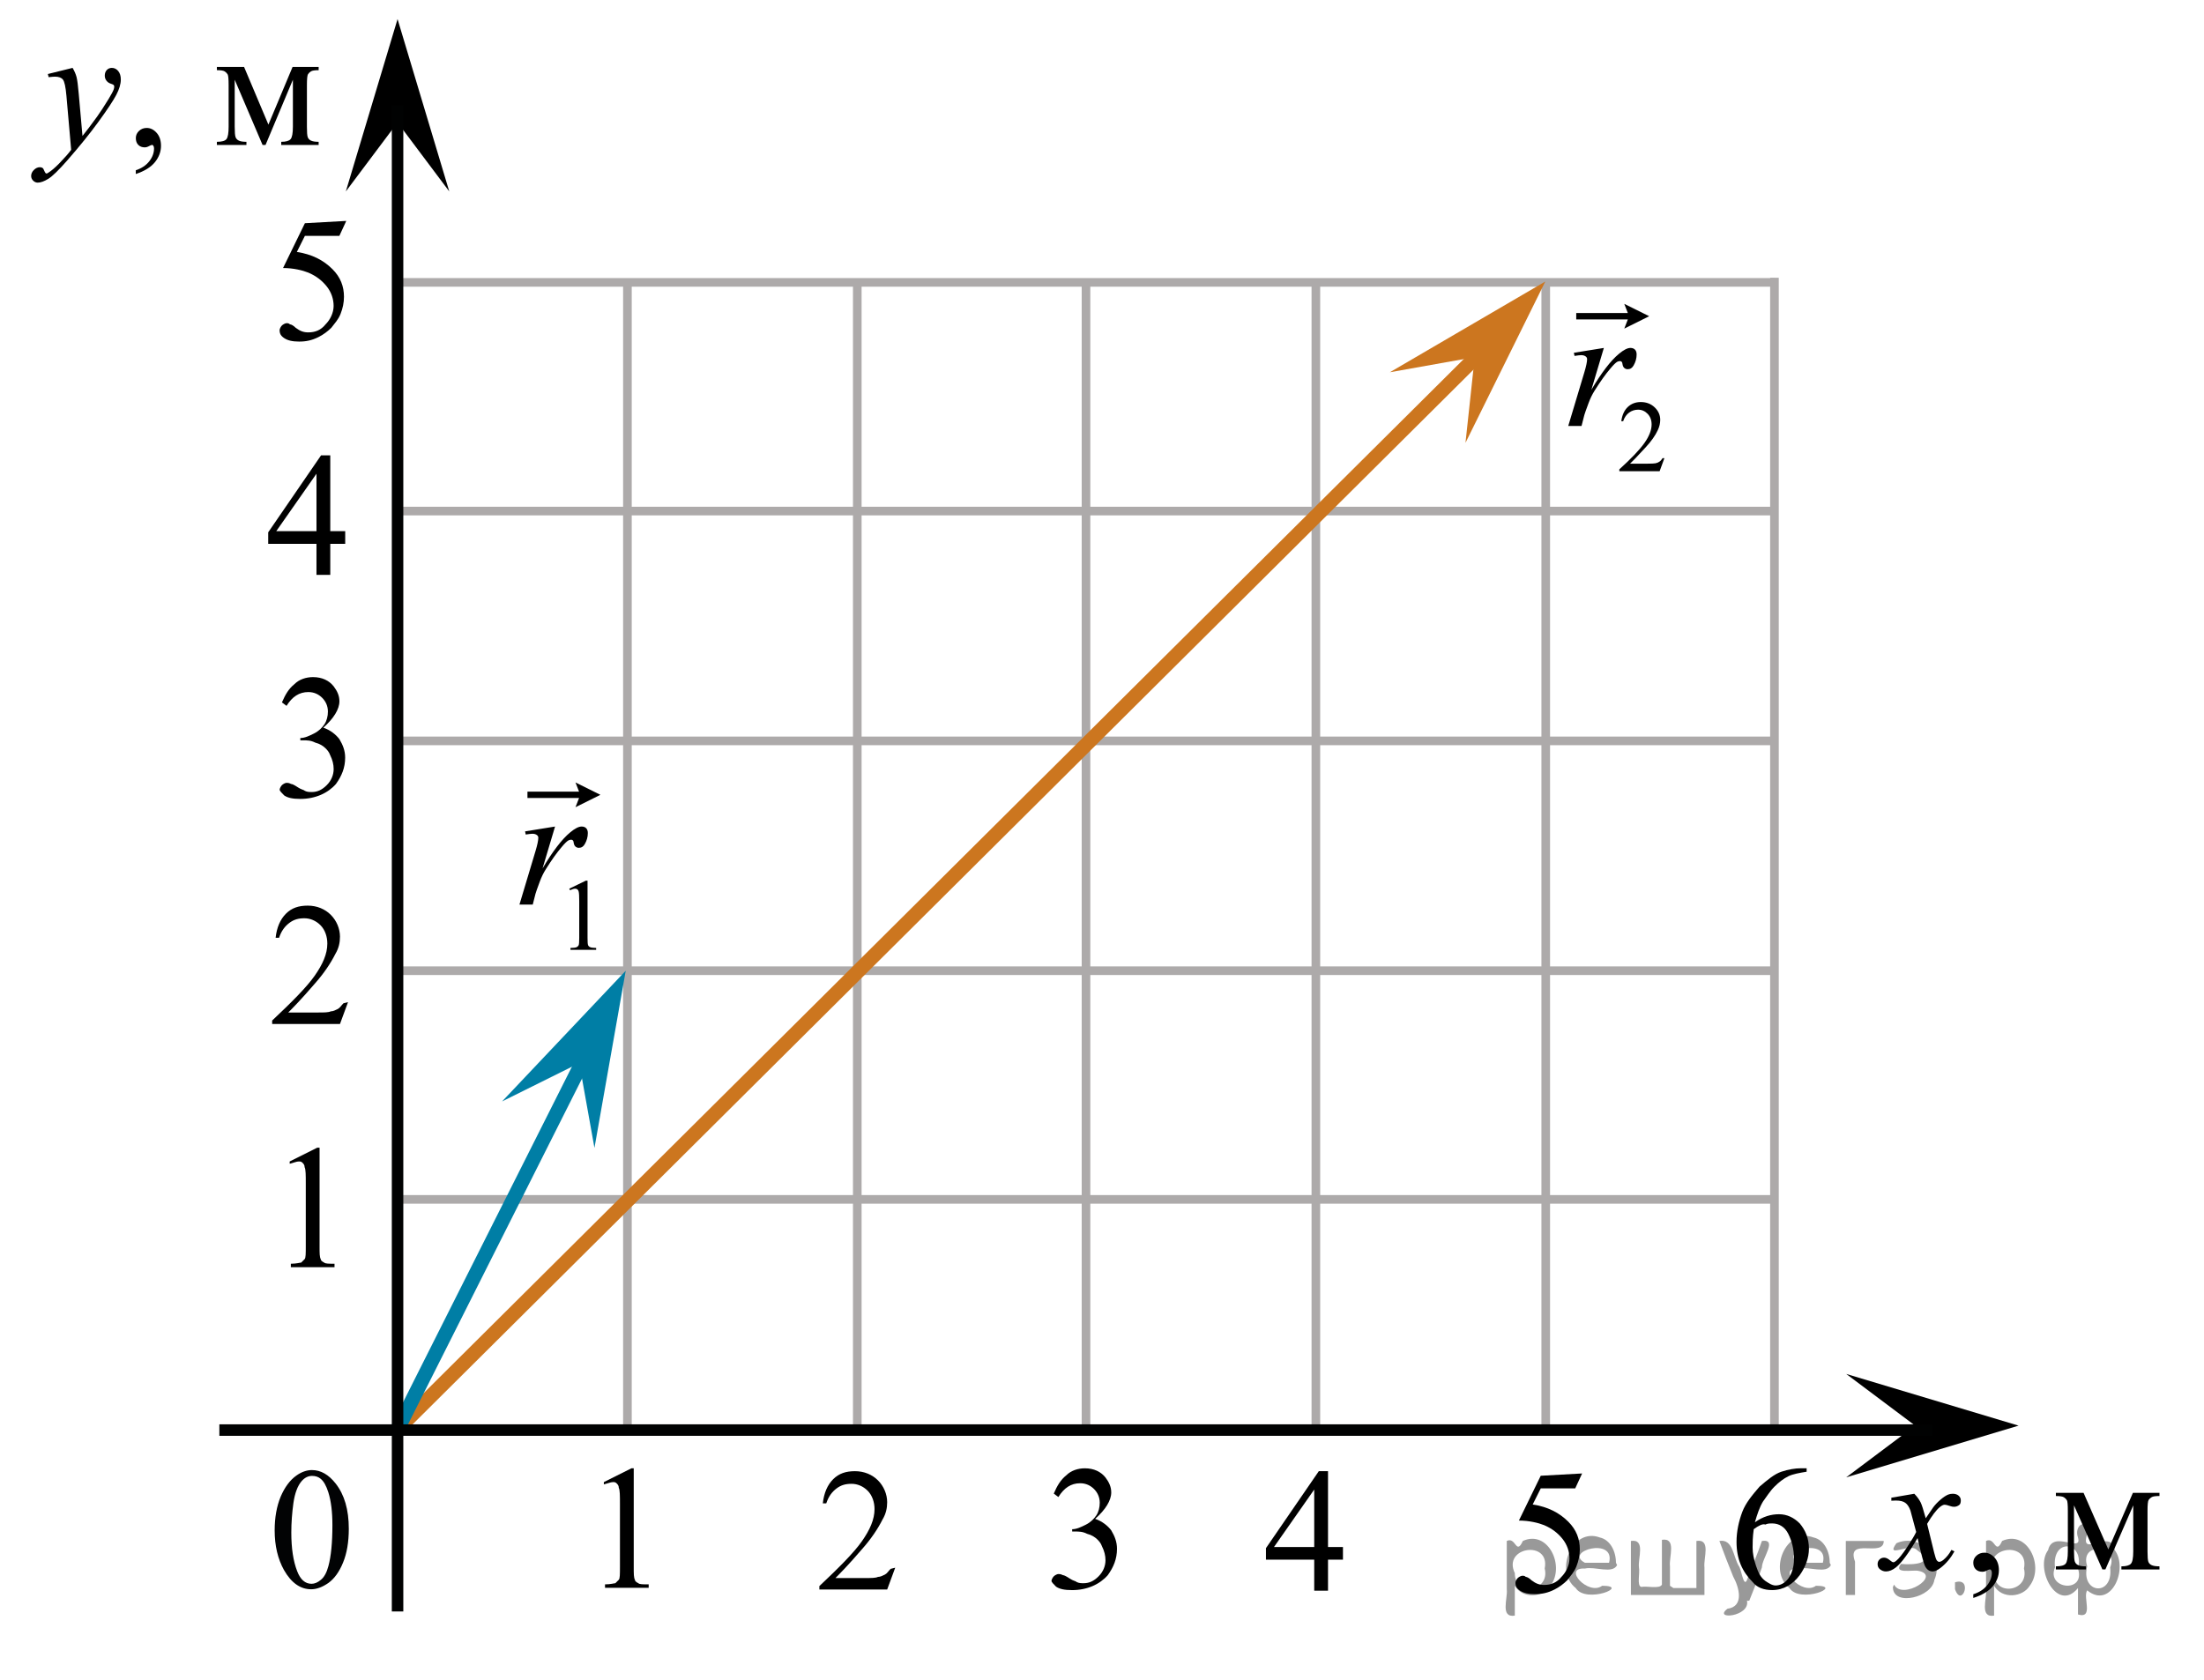 <?xml version="1.0" encoding="utf-8"?>
<!-- Generator: Adobe Illustrator 27.2.0, SVG Export Plug-In . SVG Version: 6.00 Build 0)  -->
<svg version="1.1" id="Layer_1" xmlns="http://www.w3.org/2000/svg" xmlns:xlink="http://www.w3.org/1999/xlink" x="0px" y="0px"
	 width="191.764px" height="146.226px" viewBox="0 0 191.764 146.226" enable-background="new 0 0 191.764 146.226"
	 xml:space="preserve">
<line fill="none" stroke="#ADAAAA" stroke-width="0.75" stroke-miterlimit="10" x1="34.59" y1="24.575" x2="154.39" y2="24.575"/>
<line fill="none" stroke="#ADAAAA" stroke-width="0.75" stroke-miterlimit="10" x1="34.59" y1="44.475" x2="154.39" y2="44.475"/>
<line fill="none" stroke="#ADAAAA" stroke-width="0.75" stroke-miterlimit="10" x1="34.59" y1="64.475" x2="154.39" y2="64.475"/>
<line fill="none" stroke="#ADAAAA" stroke-width="0.75" stroke-miterlimit="10" x1="34.59" y1="84.475" x2="154.39" y2="84.475"/>
<line fill="none" stroke="#ADAAAA" stroke-width="0.75" stroke-miterlimit="10" x1="34.59" y1="104.375" x2="154.39" y2="104.375"/>
<line fill="none" stroke="#ADAAAA" stroke-width="0.75" stroke-miterlimit="10" x1="34.59" y1="124.375" x2="154.39" y2="124.375"/>
<line fill="none" stroke="#ADAAAA" stroke-width="0.75" stroke-miterlimit="10" x1="54.59" y1="124.065" x2="54.59" y2="24.925"/>
<line fill="none" stroke="#ADAAAA" stroke-width="0.75" stroke-miterlimit="10" x1="74.59" y1="124.065" x2="74.59" y2="24.925"/>
<line fill="none" stroke="#ADAAAA" stroke-width="0.75" stroke-miterlimit="10" x1="94.49" y1="124.065" x2="94.49" y2="24.925"/>
<line fill="none" stroke="#ADAAAA" stroke-width="0.75" stroke-miterlimit="10" x1="114.49" y1="124.065" x2="114.49" y2="24.925"/>
<line fill="none" stroke="#ADAAAA" stroke-width="0.75" stroke-miterlimit="10" x1="134.49" y1="124.065" x2="134.49" y2="24.925"/>
<line fill="none" stroke="#ADAAAA" stroke-width="0.75" stroke-miterlimit="10" x1="154.39" y1="124.065" x2="154.39" y2="24.172"/>
<rect x="21.091" y="124.439" fill="none" width="12.313" height="17.771"/>
<path fill="none" stroke="#CC761F" stroke-width="1.25" stroke-linecap="round" stroke-linejoin="round" stroke-miterlimit="10" d="
	M88.502,124.545"/>
<path fill="none" stroke="#ADAAAA" stroke-width="0.75" stroke-miterlimit="10" d="M34.59,124.545"/>
<rect x="21.085" y="124.545" fill="none" width="12.33" height="17.813"/>
<g>
	<g>
		<g>
			<g>
				<g>
					<g>
						<g>
							<g>
								<g>
									<g>
										<g>
											<g>
												<g>
													<g>
														<g>
															<g>
																<g>
																	<g>
																		<g>
																			<g>
																				<g>
																					<g>
																						<g>
																							<g>
																								<defs>
																									<rect id="SVGID_1_" x="21.091" y="124.422" width="12.328" height="17.813"/>
																								</defs>
																								<clipPath id="SVGID_00000088842851457955476870000017710152110542352040_">
																									<use xlink:href="#SVGID_1_"  overflow="visible"/>
																								</clipPath>
																								<g clip-path="url(#SVGID_00000088842851457955476870000017710152110542352040_)">
																									<path fill="#020304" d="M23.898,133.186c0-1.143,0.18-2.11,0.521-2.938
																										c0.346-0.813,0.803-1.438,1.367-1.838c0.438-0.313,0.895-0.479,1.354-0.479
																										c0.771,0,1.453,0.396,2.063,1.17c0.764,0.975,1.145,2.271,1.145,3.938c0,1.155-0.168,2.146-0.502,2.948
																										c-0.332,0.813-0.758,1.396-1.271,1.767c-0.521,0.361-1.021,0.551-1.498,0.551
																										c-0.947,0-1.74-0.563-2.377-1.688C24.173,135.66,23.898,134.518,23.898,133.186z M25.346,133.369
																										c0,1.373,0.171,2.494,0.51,3.361c0.277,0.729,0.695,1.098,1.25,1.098c0.271,0,0.541-0.113,0.822-0.354
																										c0.285-0.23,0.502-0.639,0.646-1.188c0.229-0.847,0.348-2.029,0.348-3.563
																										c0-1.146-0.114-2.091-0.354-2.854c-0.179-0.563-0.396-0.968-0.688-1.195
																										c-0.197-0.157-0.438-0.235-0.729-0.235c-0.334,0-0.631,0.146-0.893,0.44
																										c-0.354,0.396-0.604,1.052-0.729,1.921C25.411,131.658,25.346,132.518,25.346,133.369z"/>
																								</g>
																							</g>
																						</g>
																					</g>
																				</g>
																			</g>
																		</g>
																	</g>
																</g>
															</g>
														</g>
													</g>
												</g>
											</g>
										</g>
									</g>
								</g>
							</g>
						</g>
					</g>
				</g>
			</g>
		</g>
	</g>
</g>
<line fill="none" stroke="#ADAAAA" stroke-width="0.75" stroke-miterlimit="10" x1="34.591" y1="124.375" x2="134.491" y2="124.375"/>
<line fill="none" stroke="#ADAAAA" stroke-width="0.75" stroke-miterlimit="10" x1="34.591" y1="124.065" x2="34.591" y2="44.475"/>
<polygon points="34.59,10.66 30.09,16.66 34.59,1.66 39.09,16.66 "/>
<polygon points="166.632,124.065 160.632,119.565 175.632,124.065 160.632,128.565 "/>
<line fill="none" stroke="#CC761F" stroke-width="1.25" stroke-linecap="round" stroke-linejoin="round" stroke-miterlimit="10" x1="34.59" y1="124.375" x2="132.143" y2="27.37"/>
<g>
	<g>
		<g>
			<g>
				<g>
					<g>
						<g>
							<g>
								<g>
									<g>
										<g>
											<g>
												<g>
													<g>
														<g>
															<g>
																<g>
																	<g>
																		<defs>
																			
																				<rect id="SVGID_00000145021403638341494640000015329762507608612508_" x="20.536" y="36.125" width="12.4" height="16.7"/>
																		</defs>
																		<clipPath id="SVGID_00000095317151739558076270000015075462165272614832_">
																			<use xlink:href="#SVGID_00000145021403638341494640000015329762507608612508_"  overflow="visible"/>
																		</clipPath>
																		<g clip-path="url(#SVGID_00000095317151739558076270000015075462165272614832_)">
																			<g enable-background="new    ">
																				<path d="M30.036,46.225v1.1h-1.3v2.7h-1.2v-2.7h-4.2v-1l4.6-6.7h0.8v6.6L30.036,46.225L30.036,46.225z
																					 M27.536,46.225v-5l-3.5,5H27.536z"/>
																			</g>
																		</g>
																	</g>
																</g>
															</g>
														</g>
													</g>
												</g>
											</g>
										</g>
									</g>
								</g>
							</g>
						</g>
					</g>
				</g>
			</g>
		</g>
	</g>
</g>
<g>
	<g>
		<g>
			<g>
				<g>
					<g>
						<g>
							<g>
								<g>
									<g>
										<g>
											<g>
												<g>
													<g>
														<g>
															<g>
																<g>
																	<g>
																		<defs>
																			
																				<rect id="SVGID_00000010997182468615938140000016844658585336476556_" x="21.731" y="55.425" width="12.4" height="18.1"/>
																		</defs>
																		<clipPath id="SVGID_00000127043781422841829870000002772168695109213631_">
																			<use xlink:href="#SVGID_00000010997182468615938140000016844658585336476556_"  overflow="visible"/>
																		</clipPath>
																		<g clip-path="url(#SVGID_00000127043781422841829870000002772168695109213631_)">
																			<g enable-background="new    ">
																				<path d="M24.531,61.125c0.3-0.7,0.6-1.2,1.1-1.6c0.4-0.4,1-0.6,1.6-0.6c0.8,0,1.4,0.3,1.8,0.8
																					c0.3,0.4,0.5,0.8,0.5,1.3c0,0.7-0.5,1.5-1.4,2.3c0.6,0.2,1.1,0.6,1.4,1c0.3,0.5,0.5,1,0.5,1.6
																					c0,0.9-0.3,1.6-0.8,2.3c-0.7,0.8-1.8,1.3-3.1,1.3c-0.7,0-1.1-0.1-1.4-0.3c-0.2-0.2-0.4-0.4-0.4-0.5
																					s0.1-0.3,0.2-0.4c0.1-0.1,0.3-0.2,0.4-0.2s0.2,0,0.4,0.1c0.1,0,0.3,0.1,0.6,0.3c0.3,0.2,0.5,0.2,0.6,0.3
																					c0.2,0.1,0.4,0.1,0.6,0.1c0.5,0,0.9-0.2,1.3-0.6c0.4-0.4,0.6-0.9,0.6-1.4c0-0.4-0.1-0.8-0.3-1.2
																					c-0.1-0.3-0.3-0.5-0.4-0.6c-0.2-0.2-0.5-0.4-0.9-0.5c-0.4-0.2-0.7-0.2-1.1-0.2h-0.2v-0.2c0.4,0,0.8-0.2,1.2-0.4
																					c0.4-0.2,0.7-0.5,0.9-0.8c0.2-0.3,0.3-0.7,0.3-1.1c0-0.5-0.2-0.9-0.5-1.2s-0.7-0.5-1.2-0.5
																					c-0.8,0-1.4,0.4-1.9,1.2L24.531,61.125z"/>
																			</g>
																		</g>
																	</g>
																</g>
															</g>
														</g>
													</g>
												</g>
											</g>
										</g>
									</g>
								</g>
							</g>
						</g>
					</g>
				</g>
			</g>
		</g>
	</g>
</g>
<g>
	<g>
		<g>
			<g>
				<g>
					<g>
						<g>
							<g>
								<g>
									<g>
										<g>
											<g>
												<g>
													<g>
														<g>
															<g>
																<g>
																	<g>
																		<defs>
																			
																				<rect id="SVGID_00000065074042962447028500000002226049537422254760_" x="21.528" y="15.525" width="12.4" height="18.1"/>
																		</defs>
																		<clipPath id="SVGID_00000036216932678779137940000000935594022884362915_">
																			<use xlink:href="#SVGID_00000065074042962447028500000002226049537422254760_"  overflow="visible"/>
																		</clipPath>
																		<g clip-path="url(#SVGID_00000036216932678779137940000000935594022884362915_)">
																			<g enable-background="new    ">
																				<path d="M30.128,19.225l-0.6,1.3h-3l-0.7,1.4c1.3,0.2,2.3,0.7,3.1,1.5c0.7,0.7,1,1.5,1,2.4
																					c0,0.5-0.1,1-0.3,1.5c-0.2,0.5-0.5,0.8-0.8,1.2c-0.3,0.3-0.7,0.6-1.1,0.8c-0.6,0.3-1.1,0.4-1.7,0.4
																					c-0.6,0-1-0.1-1.3-0.3c-0.3-0.2-0.4-0.4-0.4-0.7c0-0.1,0.1-0.3,0.2-0.4c0.1-0.1,0.3-0.2,0.4-0.2s0.2,0,0.3,0.1
																					c0.1,0,0.3,0.1,0.5,0.3c0.4,0.3,0.7,0.4,1.1,0.4c0.6,0,1.1-0.2,1.5-0.7c0.4-0.4,0.7-1,0.7-1.6s-0.2-1.2-0.6-1.7
																					s-0.9-0.9-1.6-1.2c-0.5-0.2-1.3-0.4-2.2-0.4l1.9-3.9L30.128,19.225L30.128,19.225z"/>
																			</g>
																		</g>
																	</g>
																</g>
															</g>
														</g>
													</g>
												</g>
											</g>
										</g>
									</g>
								</g>
							</g>
						</g>
					</g>
				</g>
			</g>
		</g>
	</g>
</g>
<g>
	<g>
		<g>
			<g>
				<g>
					<g>
						<g>
							<g>
								<defs>
									
										<rect id="SVGID_00000136378671734237960810000012716026678656330387_" x="22.505" y="96.375" width="9.5" height="16.7"/>
								</defs>
								<clipPath id="SVGID_00000038401951612465356170000001704324739426405016_">
									<use xlink:href="#SVGID_00000136378671734237960810000012716026678656330387_"  overflow="visible"/>
								</clipPath>
								<g clip-path="url(#SVGID_00000038401951612465356170000001704324739426405016_)">
									<g enable-background="new    ">
										<path d="M25.205,101.075l2.4-1.2h0.2v8.6c0,0.6,0,0.9,0.1,1.1c0,0.1,0.1,0.2,0.3,0.3c0.1,0.1,0.4,0.1,0.9,0.1v0.3h-3.8
											v-0.3c0.5,0,0.8-0.1,0.9-0.1c0.1-0.1,0.2-0.2,0.3-0.3s0.1-0.5,0.1-1.1v-5.5c0-0.7,0-1.2-0.1-1.4c0-0.2-0.1-0.3-0.2-0.4
											c-0.1-0.1-0.2-0.1-0.3-0.1c-0.2,0-0.4,0.1-0.8,0.2V101.075z"/>
									</g>
								</g>
							</g>
						</g>
					</g>
				</g>
			</g>
		</g>
	</g>
</g>
<g>
	<g>
		<g>
			<g>
				<g>
					<g>
						<g>
							<g>
								<defs>
									
										<rect id="SVGID_00000026857275155040636820000006853275100031054490_" x="20.78" y="75.312" width="12.4" height="16.7"/>
								</defs>
								<clipPath id="SVGID_00000094575627917120049660000003999260705252195263_">
									<use xlink:href="#SVGID_00000026857275155040636820000006853275100031054490_"  overflow="visible"/>
								</clipPath>
								<g clip-path="url(#SVGID_00000094575627917120049660000003999260705252195263_)">
									<g enable-background="new    ">
										<path d="M30.28,87.212l-0.7,1.9h-5.9v-0.3c1.7-1.6,3-2.9,3.7-3.9s1.1-1.9,1.1-2.8c0-0.6-0.2-1.2-0.6-1.6
											c-0.4-0.4-0.9-0.6-1.4-0.6s-0.9,0.1-1.3,0.4s-0.7,0.7-0.9,1.3h-0.3c0.1-0.9,0.4-1.6,0.9-2.1s1.1-0.7,1.9-0.7
											c0.8,0,1.5,0.3,2,0.8s0.8,1.2,0.8,1.9c0,0.5-0.1,1-0.4,1.5c-0.4,0.8-1,1.7-1.8,2.6c-1.2,1.4-2,2.2-2.3,2.5h2.6
											c0.5,0,0.9,0,1.1-0.1c0.2,0,0.4-0.1,0.6-0.2s0.3-0.3,0.5-0.5L30.28,87.212L30.28,87.212L30.28,87.212z"/>
									</g>
								</g>
							</g>
						</g>
					</g>
				</g>
			</g>
		</g>
	</g>
</g>
<g>
	<g>
		<g>
			<g>
				<g>
					<g>
						<g>
							<g>
								<g>
									<g>
										<g>
											<g>
												<g>
													<g>
														<g>
															<g>
																<g>
																	<g>
																		<defs>
																			
																				<rect id="SVGID_00000012452681748570037950000011028588509715734926_" x="107.347" y="124.528" width="12.4" height="16.7"/>
																		</defs>
																		<clipPath id="SVGID_00000060720362885284269640000004388317276652500108_">
																			<use xlink:href="#SVGID_00000012452681748570037950000011028588509715734926_"  overflow="visible"/>
																		</clipPath>
																		<g clip-path="url(#SVGID_00000060720362885284269640000004388317276652500108_)">
																			<g enable-background="new    ">
																				<path d="M116.847,134.627v1.1h-1.3v2.7h-1.2v-2.7h-4.2v-1l4.6-6.7h0.8v6.6L116.847,134.627L116.847,134.627z
																					 M114.347,134.627v-5l-3.5,5H114.347z"/>
																			</g>
																		</g>
																	</g>
																</g>
															</g>
														</g>
													</g>
												</g>
											</g>
										</g>
									</g>
								</g>
							</g>
						</g>
					</g>
				</g>
			</g>
		</g>
	</g>
</g>
<g>
	<g>
		<g>
			<g>
				<g>
					<g>
						<g>
							<g>
								<g>
									<g>
										<g>
											<g>
												<g>
													<g>
														<g>
															<g>
																<g>
																	<g>
																		<defs>
																			
																				<rect id="SVGID_00000006695077893658219390000003492658026616407954_" x="88.885" y="124.278" width="12.4" height="18.1"/>
																		</defs>
																		<clipPath id="SVGID_00000089569782031039662080000013645057356556648349_">
																			<use xlink:href="#SVGID_00000006695077893658219390000003492658026616407954_"  overflow="visible"/>
																		</clipPath>
																		<g clip-path="url(#SVGID_00000089569782031039662080000013645057356556648349_)">
																			<g enable-background="new    ">
																				<path d="M91.686,129.978c0.3-0.7,0.6-1.2,1.1-1.6c0.4-0.4,1-0.6,1.6-0.6c0.8,0,1.4,0.3,1.8,0.8
																					c0.3,0.4,0.5,0.8,0.5,1.3c0,0.7-0.5,1.5-1.4,2.3c0.6,0.2,1.1,0.6,1.4,1c0.3,0.5,0.5,1,0.5,1.6
																					c0,0.9-0.3,1.6-0.8,2.3c-0.7,0.8-1.8,1.3-3.1,1.3c-0.7,0-1.1-0.1-1.4-0.3c-0.2-0.2-0.4-0.4-0.4-0.5
																					s0.1-0.3,0.2-0.4c0.1-0.1,0.3-0.2,0.4-0.2c0.1,0,0.2,0,0.4,0.1c0.1,0,0.3,0.1,0.6,0.3c0.3,0.2,0.5,0.2,0.6,0.3
																					c0.2,0.1,0.4,0.1,0.6,0.1c0.5,0,0.9-0.2,1.3-0.6c0.4-0.4,0.6-0.9,0.6-1.4c0-0.4-0.1-0.8-0.3-1.2
																					c-0.1-0.3-0.3-0.5-0.4-0.6c-0.2-0.2-0.5-0.4-0.9-0.5c-0.4-0.2-0.7-0.2-1.1-0.2h-0.2v-0.2c0.4,0,0.8-0.2,1.2-0.4
																					c0.4-0.2,0.7-0.5,0.9-0.8c0.2-0.3,0.3-0.7,0.3-1.1c0-0.5-0.2-0.9-0.5-1.2c-0.3-0.3-0.7-0.5-1.2-0.5
																					c-0.8,0-1.4,0.4-1.9,1.2L91.686,129.978z"/>
																			</g>
																		</g>
																	</g>
																</g>
															</g>
														</g>
													</g>
												</g>
											</g>
										</g>
									</g>
								</g>
							</g>
						</g>
					</g>
				</g>
			</g>
		</g>
	</g>
</g>
<g>
	<g>
		<g>
			<g>
				<g>
					<g>
						<g>
							<g>
								<g>
									<g>
										<g>
											<g>
												<g>
													<g>
														<g>
															<g>
																<g>
																	<g>
																		<defs>
																			
																				<rect id="SVGID_00000111890129719497808740000000195572169597599900_" x="129.055" y="124.528" width="12.4" height="18.1"/>
																		</defs>
																		<clipPath id="SVGID_00000039101119318889292600000002513916903325042565_">
																			<use xlink:href="#SVGID_00000111890129719497808740000000195572169597599900_"  overflow="visible"/>
																		</clipPath>
																		<g clip-path="url(#SVGID_00000039101119318889292600000002513916903325042565_)">
																			<g enable-background="new    ">
																				<path d="M137.655,128.227l-0.6,1.3h-3l-0.7,1.4c1.3,0.2,2.3,0.7,3.1,1.5c0.7,0.7,1,1.5,1,2.4
																					c0,0.5-0.1,1-0.3,1.5c-0.2,0.5-0.5,0.8-0.8,1.2c-0.3,0.3-0.7,0.6-1.1,0.8c-0.6,0.3-1.1,0.4-1.7,0.4
																					s-1-0.1-1.3-0.3s-0.4-0.4-0.4-0.7c0-0.1,0.1-0.3,0.2-0.4c0.1-0.1,0.3-0.2,0.4-0.2c0.1,0,0.2,0,0.3,0.1
																					c0.1,0,0.3,0.1,0.5,0.3c0.4,0.3,0.7,0.4,1.1,0.4c0.6,0,1.1-0.2,1.5-0.7c0.4-0.4,0.7-1,0.7-1.6s-0.2-1.2-0.6-1.7
																					c-0.4-0.5-0.9-0.9-1.6-1.2c-0.5-0.2-1.3-0.4-2.2-0.4l1.9-3.9L137.655,128.227L137.655,128.227z"/>
																			</g>
																		</g>
																	</g>
																</g>
															</g>
														</g>
													</g>
												</g>
											</g>
										</g>
									</g>
								</g>
							</g>
						</g>
					</g>
				</g>
			</g>
		</g>
	</g>
</g>
<g>
	<g>
		<g>
			<g>
				<g>
					<g>
						<g>
							<g>
								<defs>
									
										<rect id="SVGID_00000109712109486714342530000009694742725595384211_" x="49.84" y="124.278" width="9.5" height="16.7"/>
								</defs>
								<clipPath id="SVGID_00000013179827265066223120000014410917912276587410_">
									<use xlink:href="#SVGID_00000109712109486714342530000009694742725595384211_"  overflow="visible"/>
								</clipPath>
								<g clip-path="url(#SVGID_00000013179827265066223120000014410917912276587410_)">
									<g enable-background="new    ">
										<path d="M52.54,128.978l2.4-1.2h0.2v8.6c0,0.6,0,0.9,0.1,1.1c0,0.1,0.1,0.2,0.3,0.3c0.1,0.1,0.4,0.1,0.9,0.1v0.3h-3.8
											v-0.3c0.5,0,0.8-0.1,0.9-0.1c0.1-0.1,0.2-0.2,0.3-0.3s0.1-0.5,0.1-1.1v-5.5c0-0.7,0-1.2-0.1-1.4c0-0.2-0.1-0.3-0.2-0.4
											c-0.1-0.1-0.2-0.1-0.3-0.1c-0.2,0-0.4,0.1-0.8,0.2V128.978z"/>
									</g>
								</g>
							</g>
						</g>
					</g>
				</g>
			</g>
		</g>
	</g>
</g>
<g>
	<g>
		<g>
			<g>
				<g>
					<g>
						<g>
							<g>
								<defs>
									
										<rect id="SVGID_00000072967272496134267090000003763004165312364193_" x="68.39" y="124.528" width="12.4" height="16.7"/>
								</defs>
								<clipPath id="SVGID_00000036234498932805256550000000745181624411539874_">
									<use xlink:href="#SVGID_00000072967272496134267090000003763004165312364193_"  overflow="visible"/>
								</clipPath>
								<g clip-path="url(#SVGID_00000036234498932805256550000000745181624411539874_)">
									<g enable-background="new    ">
										<path d="M77.89,136.428l-0.7,1.9h-5.9v-0.3c1.7-1.6,3-2.9,3.7-3.9c0.7-1,1.1-1.9,1.1-2.8c0-0.6-0.2-1.2-0.6-1.6
											c-0.4-0.4-0.9-0.6-1.4-0.6s-0.9,0.1-1.3,0.4c-0.4,0.3-0.7,0.7-0.9,1.3h-0.3c0.1-0.9,0.4-1.6,0.9-2.1s1.1-0.7,1.9-0.7
											c0.8,0,1.5,0.3,2,0.8s0.8,1.2,0.8,1.9c0,0.5-0.1,1-0.4,1.5c-0.4,0.8-1,1.7-1.8,2.6c-1.2,1.4-2,2.2-2.3,2.5h2.6
											c0.5,0,0.9,0,1.1-0.1c0.2,0,0.4-0.1,0.6-0.2c0.2-0.1,0.3-0.3,0.5-0.5L77.89,136.428L77.89,136.428L77.89,136.428
											z"/>
									</g>
								</g>
							</g>
						</g>
					</g>
				</g>
			</g>
		</g>
	</g>
</g>
<g>
	<g>
		<g>
			<g>
				<g>
					<g>
						<g>
							<g>
								<g>
									<g>
										<g>
											<g>
												<g>
													<g>
														<g>
															<g>
																<g>
																	<g>
																		<defs>
																			
																				<rect id="SVGID_00000182501181386740573410000005550362613515400858_" x="148.19" y="124.275" width="12.4" height="18.1"/>
																		</defs>
																		<clipPath id="SVGID_00000165198734530685789610000008589142583455062665_">
																			<use xlink:href="#SVGID_00000182501181386740573410000005550362613515400858_"  overflow="visible"/>
																		</clipPath>
																		<g clip-path="url(#SVGID_00000165198734530685789610000008589142583455062665_)">
																			<g enable-background="new    ">
																				<path d="M157.19,127.775v0.3c-0.6,0.1-1.2,0.2-1.6,0.4s-0.8,0.5-1.2,0.9c-0.4,0.4-0.7,0.9-1,1.3
																					c-0.3,0.5-0.5,1.1-0.7,1.8c0.7-0.5,1.4-0.7,2.1-0.7s1.3,0.3,1.8,0.8c0.5,0.6,0.8,1.3,0.8,2.2
																					c0,0.8-0.3,1.6-0.8,2.3c-0.6,0.8-1.4,1.3-2.4,1.3c-0.7,0-1.3-0.2-1.7-0.7c-0.9-0.9-1.4-2-1.4-3.5
																					c0-0.9,0.2-1.8,0.5-2.6s0.9-1.5,1.5-2.2c0.7-0.6,1.3-1.1,1.9-1.3c0.6-0.2,1.2-0.3,1.7-0.3H157.19
																					L157.19,127.775z M152.59,133.075c-0.1,0.7-0.1,1.2-0.1,1.6c0,0.5,0.1,1,0.3,1.6s0.4,1,0.8,1.3
																					c0.3,0.2,0.6,0.4,0.9,0.4c0.4,0,0.8-0.2,1.1-0.6s0.5-1,0.5-1.7c0-0.9-0.2-1.6-0.5-2.2c-0.3-0.6-0.8-0.9-1.4-0.9
																					c-0.2,0-0.4,0-0.6,0.1C153.39,132.575,152.99,132.775,152.59,133.075z"/>
																			</g>
																		</g>
																	</g>
																</g>
															</g>
														</g>
													</g>
												</g>
											</g>
										</g>
									</g>
								</g>
							</g>
						</g>
					</g>
				</g>
			</g>
		</g>
	</g>
</g>
<line fill="none" stroke="#007EA5" stroke-width="1.25" stroke-linecap="round" stroke-linejoin="round" stroke-miterlimit="10" x1="34.59" y1="124.375" x2="53.18" y2="87.423"/>
<g>
	<g>
		<defs>
			<rect id="SVGID_00000051384016460280507730000010180698491280898445_" x="0.008" y="2.877" width="31.133" height="16.56"/>
		</defs>
		<clipPath id="SVGID_00000155136244968521158880000003162016440237209761_">
			<use xlink:href="#SVGID_00000051384016460280507730000010180698491280898445_"  overflow="visible"/>
		</clipPath>
		<g clip-path="url(#SVGID_00000155136244968521158880000003162016440237209761_)">
		</g>
	</g>
	<g>
		<defs>
			<polygon id="SVGID_00000048460655647598388200000004955270719724313765_" points="0.022,19.52 31.486,19.52 
				31.486,2.96 0.022,2.96 0.022,19.52 			"/>
		</defs>
		<clipPath id="SVGID_00000106122154699314106460000006291660365755343783_">
			<use xlink:href="#SVGID_00000048460655647598388200000004955270719724313765_"  overflow="visible"/>
		</clipPath>
		<g clip-path="url(#SVGID_00000106122154699314106460000006291660365755343783_)">
			<path d="M11.816,15.143v-0.326c0.504-0.168,0.895-0.429,1.172-0.782c0.276-0.353,0.415-0.728,0.415-1.123
				c0-0.094-0.022-0.173-0.066-0.237c-0.034-0.044-0.068-0.066-0.102-0.066c-0.054,0-0.172,0.049-0.352,0.148
				c-0.089,0.044-0.182,0.067-0.279,0.067c-0.24,0-0.432-0.072-0.573-0.215c-0.142-0.144-0.213-0.341-0.213-0.593
				c0-0.242,0.092-0.449,0.276-0.623c0.184-0.173,0.407-0.259,0.672-0.259c0.323,0,0.611,0.142,0.863,0.426
				c0.253,0.284,0.379,0.661,0.379,1.13c0,0.509-0.176,0.982-0.525,1.419
				C13.13,14.546,12.575,14.891,11.816,15.143z"/>
		</g>
		<g clip-path="url(#SVGID_00000106122154699314106460000006291660365755343783_)">
			<path d="M23.354,10.844l2.102-5.018h2.269v0.282c-0.333,0-0.555,0.033-0.664,0.1
				c-0.11,0.067-0.197,0.149-0.262,0.248c-0.064,0.099-0.095,0.42-0.095,0.964v3.602
				c0,0.47,0.022,0.772,0.069,0.908s0.143,0.238,0.287,0.308c0.144,0.069,0.365,0.103,0.664,0.103v0.274h-3.255
				v-0.274c0.402,0,0.672-0.075,0.809-0.226c0.137-0.15,0.206-0.515,0.206-1.093v-4.084l-2.381,5.678h-0.257
				l-2.425-5.678v4.084c0,0.47,0.024,0.772,0.073,0.908s0.144,0.238,0.286,0.308
				c0.143,0.069,0.362,0.103,0.661,0.103v0.274h-2.571v-0.274c0.435,0,0.715-0.08,0.838-0.241
				c0.122-0.161,0.184-0.52,0.184-1.079V7.419c0-0.529-0.027-0.841-0.081-0.938
				c-0.054-0.097-0.137-0.183-0.25-0.26c-0.112-0.077-0.343-0.115-0.69-0.115V5.826h2.366L23.354,10.844z"/>
		</g>
		<g clip-path="url(#SVGID_00000106122154699314106460000006291660365755343783_)">
			<path d="M6.317,5.907c0.167,0.287,0.281,0.555,0.345,0.804C6.726,6.961,6.79,7.452,6.853,8.183l0.323,3.647
				c0.294-0.356,0.72-0.919,1.279-1.69c0.269-0.376,0.603-0.887,0.999-1.534C9.694,8.21,9.841,7.933,9.895,7.775
				C9.924,7.696,9.939,7.615,9.939,7.531c0-0.055-0.017-0.099-0.051-0.134c-0.034-0.034-0.124-0.075-0.268-0.122
				C9.475,7.228,9.355,7.142,9.259,7.016c-0.095-0.127-0.143-0.271-0.143-0.434c0-0.202,0.059-0.365,0.176-0.489
				s0.265-0.185,0.441-0.185c0.215,0,0.399,0.09,0.551,0.271c0.151,0.181,0.228,0.429,0.228,0.745
				c0,0.39-0.132,0.836-0.397,1.338c-0.264,0.501-0.774,1.271-1.528,2.309c-0.754,1.038-1.667,2.169-2.74,3.395
				c-0.74,0.845-1.289,1.377-1.646,1.597s-0.664,0.33-0.918,0.33c-0.152,0-0.285-0.059-0.4-0.174
				c-0.115-0.116-0.173-0.251-0.173-0.404c0-0.193,0.08-0.369,0.239-0.526c0.159-0.158,0.332-0.237,0.518-0.237
				c0.098,0,0.179,0.022,0.243,0.067c0.039,0.024,0.082,0.095,0.128,0.211s0.089,0.194,0.128,0.233
				c0.024,0.025,0.054,0.037,0.088,0.037c0.029,0,0.081-0.024,0.154-0.074c0.27-0.168,0.583-0.435,0.94-0.8
				c0.47-0.484,0.818-0.879,1.044-1.186L5.78,8.338C5.712,7.562,5.609,7.091,5.472,6.923s-0.367-0.252-0.69-0.252
				c-0.103,0-0.287,0.015-0.551,0.044L4.164,6.441L6.317,5.907z"/>
		</g>
	</g>
</g>
<g>
	<g>
		<defs>
			
				<rect id="SVGID_00000055672863550246684810000006851208825196750262_" x="160.632" y="127.016" width="31.133" height="14.573"/>
		</defs>
		<clipPath id="SVGID_00000091711683899863631050000016987180586268527802_">
			<use xlink:href="#SVGID_00000055672863550246684810000006851208825196750262_"  overflow="visible"/>
		</clipPath>
		<g clip-path="url(#SVGID_00000091711683899863631050000016987180586268527802_)">
		</g>
	</g>
	<g>
		<defs>
			<polygon id="SVGID_00000033370197796486888070000010602164186059499417_" points="160.645,142.003 191.281,142.003 
				191.281,127.099 160.645,127.099 160.645,142.003 			"/>
		</defs>
		<clipPath id="SVGID_00000002343277089245686480000015750716876025855403_">
			<use xlink:href="#SVGID_00000033370197796486888070000010602164186059499417_"  overflow="visible"/>
		</clipPath>
		<g clip-path="url(#SVGID_00000002343277089245686480000015750716876025855403_)">
			<path d="M171.689,139.06v-0.32c0.514-0.165,0.912-0.421,1.193-0.768c0.282-0.347,0.423-0.715,0.423-1.103
				c0-0.093-0.022-0.17-0.067-0.233c-0.035-0.043-0.07-0.065-0.104-0.065c-0.056,0-0.175,0.049-0.359,0.145
				c-0.09,0.044-0.185,0.065-0.284,0.065c-0.244,0-0.439-0.07-0.583-0.211c-0.145-0.141-0.218-0.334-0.218-0.582
				c0-0.237,0.094-0.441,0.281-0.611c0.186-0.17,0.415-0.255,0.685-0.255c0.329,0,0.621,0.14,0.878,0.419
				s0.386,0.648,0.386,1.109c0,0.5-0.179,0.965-0.535,1.394C173.026,138.475,172.462,138.814,171.689,139.06z"/>
		</g>
		<g clip-path="url(#SVGID_00000002343277089245686480000015750716876025855403_)">
			<path d="M183.439,134.84l2.14-4.927h2.311v0.276c-0.339,0-0.565,0.032-0.677,0.098
				c-0.112,0.066-0.2,0.147-0.266,0.244c-0.065,0.098-0.097,0.412-0.097,0.946v3.537
				c0,0.461,0.023,0.758,0.071,0.891c0.047,0.134,0.144,0.234,0.291,0.303c0.147,0.067,0.373,0.102,0.677,0.102
				v0.27h-3.313v-0.27c0.409,0,0.684-0.074,0.823-0.222c0.14-0.148,0.209-0.506,0.209-1.073v-4.01l-2.423,5.574
				h-0.262l-2.469-5.574v4.01c0,0.461,0.025,0.758,0.075,0.891c0.05,0.134,0.147,0.234,0.292,0.303
				c0.144,0.067,0.368,0.102,0.673,0.102v0.27h-2.618v-0.27c0.444,0,0.729-0.079,0.853-0.236
				c0.125-0.158,0.188-0.511,0.188-1.059v-3.537c0-0.519-0.027-0.826-0.082-0.921
				c-0.056-0.095-0.14-0.18-0.255-0.255c-0.114-0.075-0.349-0.112-0.703-0.112v-0.276h2.409L183.439,134.84z"/>
		</g>
		<g clip-path="url(#SVGID_00000002343277089245686480000015750716876025855403_)">
			<path d="M166.558,129.993c0.244,0.252,0.429,0.504,0.554,0.757c0.09,0.175,0.236,0.633,0.441,1.375l0.658-0.961
				c0.174-0.232,0.386-0.454,0.636-0.665c0.249-0.212,0.468-0.355,0.658-0.434c0.119-0.048,0.251-0.072,0.397-0.072
				c0.214,0,0.385,0.056,0.512,0.167s0.19,0.247,0.19,0.407c0,0.185-0.037,0.31-0.111,0.379
				c-0.14,0.121-0.3,0.182-0.479,0.182c-0.104,0-0.217-0.021-0.336-0.065c-0.234-0.077-0.392-0.116-0.472-0.116
				c-0.119,0-0.262,0.068-0.426,0.204c-0.31,0.252-0.679,0.739-1.107,1.462l0.613,2.504
				c0.095,0.383,0.175,0.612,0.239,0.688c0.065,0.075,0.13,0.113,0.194,0.113c0.105,0,0.228-0.056,0.367-0.168
				c0.273-0.223,0.509-0.514,0.703-0.873l0.262,0.131c-0.315,0.572-0.714,1.048-1.197,1.427
				c-0.274,0.213-0.506,0.32-0.695,0.32c-0.279,0-0.501-0.153-0.666-0.459c-0.104-0.19-0.321-1.004-0.65-2.445
				c-0.778,1.315-1.401,2.161-1.87,2.54c-0.304,0.242-0.598,0.364-0.883,0.364c-0.199,0-0.381-0.07-0.546-0.212
				c-0.119-0.106-0.179-0.249-0.179-0.429c0-0.16,0.055-0.294,0.164-0.4s0.244-0.16,0.404-0.16
				c0.159,0,0.329,0.078,0.508,0.232c0.13,0.112,0.23,0.168,0.3,0.168c0.06,0,0.137-0.039,0.231-0.116
				c0.234-0.185,0.554-0.583,0.958-1.193c0.403-0.611,0.668-1.053,0.792-1.325c-0.309-1.179-0.476-1.802-0.501-1.87
				c-0.114-0.315-0.264-0.538-0.448-0.669c-0.185-0.132-0.456-0.197-0.815-0.197c-0.115,0-0.247,0.005-0.397,0.015
				v-0.262L166.558,129.993z"/>
		</g>
	</g>
</g>
<line fill="none" stroke="#010202" stroke-miterlimit="10" x1="19.086" y1="124.451" x2="168.132" y2="124.451"/>
<line fill="none" stroke="#010202" stroke-miterlimit="10" x1="34.591" y1="140.236" x2="34.591" y2="9.16"/>
<g>
	<g>
		<defs>
			
				<rect id="SVGID_00000032640743804887736160000008719716747316191649_" x="42.265" y="63.272" width="14.573" height="22.853"/>
		</defs>
		<clipPath id="SVGID_00000085211921568978575580000004233523073402909366_">
			<use xlink:href="#SVGID_00000032640743804887736160000008719716747316191649_"  overflow="visible"/>
		</clipPath>
		<g clip-path="url(#SVGID_00000085211921568978575580000004233523073402909366_)">
		</g>
	</g>
	<g>
		<defs>
			<polygon id="SVGID_00000129895547746914070980000016686425684513716671_" points="42.279,85.71 56.355,85.71 
				56.355,63.355 42.279,63.355 42.279,85.71 			"/>
		</defs>
		<clipPath id="SVGID_00000112627734186488471170000016610316568746220166_">
			<use xlink:href="#SVGID_00000129895547746914070980000016686425684513716671_"  overflow="visible"/>
		</clipPath>
		<g clip-path="url(#SVGID_00000112627734186488471170000016610316568746220166_)">
			<path d="M49.53,77.337l1.445-0.7h0.145v4.981c0,0.33,0.014,0.536,0.041,0.617
				c0.028,0.081,0.086,0.144,0.173,0.186c0.088,0.044,0.267,0.068,0.535,0.074v0.161h-2.235v-0.161
				c0.281-0.006,0.462-0.029,0.544-0.071s0.139-0.099,0.171-0.17s0.048-0.283,0.048-0.637v-3.185
				c0-0.429-0.015-0.704-0.044-0.826c-0.021-0.093-0.058-0.161-0.111-0.204c-0.054-0.044-0.119-0.065-0.195-0.065
				c-0.107,0-0.258,0.045-0.451,0.135L49.53,77.337z"/>
		</g>
		<g clip-path="url(#SVGID_00000112627734186488471170000016610316568746220166_)">
			<path d="M45.686,72.35l2.608-0.421l-1.089,3.647c0.883-1.496,1.684-2.541,2.404-3.137
				c0.408-0.341,0.741-0.511,0.998-0.511c0.167,0,0.298,0.049,0.394,0.146s0.144,0.239,0.144,0.424
				c0,0.33-0.086,0.645-0.257,0.946c-0.121,0.225-0.295,0.337-0.521,0.337c-0.116,0-0.216-0.037-0.299-0.112
				s-0.135-0.19-0.155-0.345c-0.01-0.096-0.033-0.158-0.068-0.189c-0.04-0.039-0.088-0.06-0.144-0.06
				c-0.086,0-0.166,0.021-0.241,0.06c-0.132,0.07-0.331,0.266-0.598,0.586c-0.419,0.49-0.872,1.126-1.361,1.906
				c-0.211,0.33-0.393,0.703-0.544,1.118c-0.212,0.57-0.333,0.913-0.363,1.028l-0.241,0.945h-1.157l1.398-4.66
				c0.162-0.541,0.242-0.926,0.242-1.156c0-0.09-0.038-0.165-0.113-0.225c-0.101-0.08-0.234-0.12-0.4-0.12
				c-0.106,0-0.3,0.022-0.582,0.067L45.686,72.35z"/>
		</g>
		<g clip-path="url(#SVGID_00000112627734186488471170000016610316568746220166_)">
			<path d="M50.072,70.246l0.31-0.8h-4.49v-0.553h4.49l-0.31-0.8l2.168,1.076L50.072,70.246z"/>
		</g>
	</g>
</g>
<g>
	<g>
		<defs>
			
				<rect id="SVGID_00000115497837785553972140000001804383334069209999_" x="133.518" y="21.622" width="14.573" height="22.853"/>
		</defs>
		<clipPath id="SVGID_00000168810135446387112150000015026828746343103629_">
			<use xlink:href="#SVGID_00000115497837785553972140000001804383334069209999_"  overflow="visible"/>
		</clipPath>
		<g clip-path="url(#SVGID_00000168810135446387112150000015026828746343103629_)">
		</g>
	</g>
	<g>
		<defs>
			<polygon id="SVGID_00000079462399477963264120000010157662472264984253_" points="133.531,44.061 147.607,44.061 
				147.607,21.705 133.531,21.705 133.531,44.061 			"/>
		</defs>
		<clipPath id="SVGID_00000162314943830700629930000001139411522671863729_">
			<use xlink:href="#SVGID_00000079462399477963264120000010157662472264984253_"  overflow="visible"/>
		</clipPath>
		<g clip-path="url(#SVGID_00000162314943830700629930000001139411522671863729_)">
			<path d="M144.815,39.872l-0.416,1.135h-3.506v-0.161c1.031-0.934,1.758-1.696,2.178-2.287
				c0.421-0.592,0.631-1.133,0.631-1.623c0-0.374-0.115-0.681-0.346-0.922c-0.231-0.24-0.507-0.361-0.828-0.361
				c-0.292,0-0.555,0.085-0.786,0.255c-0.232,0.17-0.404,0.418-0.516,0.746h-0.162
				c0.073-0.536,0.261-0.948,0.564-1.235s0.68-0.431,1.133-0.431c0.481,0,0.884,0.153,1.207,0.461
				c0.322,0.308,0.484,0.67,0.484,1.088c0,0.298-0.07,0.597-0.211,0.895c-0.216,0.47-0.566,0.967-1.052,1.492
				c-0.727,0.788-1.181,1.264-1.362,1.426h1.551c0.315,0,0.537-0.011,0.664-0.034s0.242-0.07,0.344-0.142
				c0.102-0.071,0.191-0.172,0.268-0.302H144.815z"/>
		</g>
		<g clip-path="url(#SVGID_00000162314943830700629930000001139411522671863729_)">
			<path d="M136.939,30.7l2.608-0.421l-1.089,3.647c0.883-1.496,1.684-2.541,2.404-3.137
				c0.408-0.341,0.741-0.511,0.998-0.511c0.167,0,0.298,0.049,0.394,0.146s0.144,0.239,0.144,0.424
				c0,0.33-0.086,0.645-0.257,0.946c-0.121,0.225-0.295,0.337-0.521,0.337c-0.116,0-0.216-0.037-0.299-0.112
				s-0.135-0.19-0.155-0.345c-0.01-0.096-0.033-0.158-0.068-0.189c-0.04-0.039-0.088-0.06-0.144-0.06
				c-0.086,0-0.166,0.021-0.241,0.06c-0.132,0.07-0.331,0.266-0.598,0.586c-0.419,0.49-0.872,1.126-1.361,1.906
				c-0.211,0.33-0.393,0.703-0.544,1.118c-0.212,0.57-0.333,0.913-0.363,1.028l-0.241,0.945h-1.157l1.398-4.66
				c0.162-0.541,0.242-0.926,0.242-1.156c0-0.09-0.038-0.165-0.113-0.225c-0.101-0.08-0.234-0.12-0.4-0.12
				c-0.106,0-0.3,0.022-0.582,0.067L136.939,30.7z"/>
		</g>
		<g clip-path="url(#SVGID_00000162314943830700629930000001139411522671863729_)">
			<path d="M141.324,28.596l0.31-0.8h-4.49v-0.553h4.49l-0.31-0.8l2.168,1.076L141.324,28.596z"/>
		</g>
	</g>
</g>
<polygon fill="#007EA5" points="50.399,92.515 43.683,95.852 54.444,84.475 51.722,99.897 "/>
<polygon fill="#CC761F" points="128.311,31.079 120.927,32.396 134.451,24.499 127.508,38.536 "/>
<g style="stroke:none;fill:#000;fill-opacity:0.4" > <path d="m 131.8,138.1 c 0,0.8 0,1.6 0,2.5 -1.3,0.2 -0.6,-1.5 -0.7,-2.3 0,-1.4 0,-2.8 0,-4.2 0.8,-0.4 0.8,1.3 1.4,0.0 2.2,-1.0 3.7,2.2 2.4,3.9 -0.6,1.0 -2.4,1.2 -3.1,0.0 z m 2.6,-1.6 c 0.5,-2.5 -3.7,-1.9 -2.6,0.4 0.0,2.1 3.1,1.6 2.6,-0.4 z" /> <path d="m 140.7,136.2 c -0.4,0.8 -1.9,0.1 -2.8,0.3 -2.0,-0.1 0.3,2.4 1.5,1.5 2.5,0.0 -1.4,1.6 -2.3,0.2 -1.9,-1.5 -0.3,-5.3 2.1,-4.4 0.9,0.2 1.4,1.2 1.4,2.2 z m -0.7,-0.2 c 0.6,-2.3 -4.0,-1.0 -2.1,0.0 0.7,0 1.4,-0.0 2.1,-0.0 z" /> <path d="m 145.6,138.2 c 0.6,0 1.3,0 2.0,0 0,-1.3 0,-2.7 0,-4.1 1.3,-0.2 0.6,1.5 0.7,2.3 0,0.8 0,1.6 0,2.4 -2.1,0 -4.2,0 -6.4,0 0,-1.5 0,-3.1 0,-4.7 1.3,-0.2 0.6,1.5 0.7,2.3 0.1,0.5 -0.2,1.6 0.2,1.7 0.5,-0.1 1.6,0.2 1.8,-0.2 0,-1.3 0,-2.6 0,-3.9 1.3,-0.2 0.6,1.5 0.7,2.3 0,0.5 0,1.1 0,1.7 z" /> <path d="m 152.0,139.3 c 0.3,1.4 -3.0,1.7 -1.7,0.7 1.5,-0.2 1.0,-1.9 0.5,-2.8 -0.4,-1.0 -0.8,-2.0 -1.2,-3.1 1.2,-0.2 1.2,1.4 1.7,2.2 0.2,0.2 0.4,1.9 0.7,1.2 0.4,-1.1 0.9,-2.2 1.3,-3.4 1.4,-0.2 0.0,1.5 -0.0,2.3 -0.3,0.9 -0.7,1.9 -1.1,2.9 z" /> <path d="m 159.3,136.2 c -0.4,0.8 -1.9,0.1 -2.8,0.3 -2.0,-0.1 0.3,2.4 1.5,1.5 2.5,0.0 -1.4,1.6 -2.3,0.2 -1.9,-1.5 -0.3,-5.3 2.1,-4.4 0.9,0.2 1.4,1.2 1.4,2.2 z m -0.7,-0.2 c 0.6,-2.3 -4.0,-1.0 -2.1,0.0 0.7,0 1.4,-0.0 2.1,-0.0 z" /> <path d="m 160.6,138.8 c 0,-1.5 0,-3.1 0,-4.7 1.1,0 2.2,0 3.3,0 0.0,1.5 -3.3,-0.4 -2.5,1.8 0,0.9 0,1.9 0,2.9 -0.2,0 -0.5,0 -0.7,0 z" /> <path d="m 164.8,137.9 c 0.7,1.4 4.2,-0.8 2.1,-1.2 -0.5,-0.1 -2.2,0.3 -1.5,-0.6 1.0,0.1 3.1,0.0 1.4,-1.2 -0.6,-0.7 -2.8,0.8 -1.8,-0.6 2.0,-0.9 4.2,1.2 3.3,3.2 -0.2,1.5 -3.5,2.3 -3.6,0.7 l 0,-0.1 0,-0.0 0,0 z" /> <path d="m 170.1,137.7 c 1.6,-0.5 0.6,2.3 -0.0,0.6 -0.0,-0.2 0.0,-0.4 0.0,-0.6 z" /> <path d="m 173.5,138.1 c 0,0.8 0,1.6 0,2.5 -1.3,0.2 -0.6,-1.5 -0.7,-2.3 0,-1.4 0,-2.8 0,-4.2 0.8,-0.4 0.8,1.3 1.4,0.0 2.2,-1.0 3.7,2.2 2.4,3.9 -0.6,1.0 -2.4,1.2 -3.1,0.0 z m 2.6,-1.6 c 0.5,-2.5 -3.7,-1.9 -2.6,0.4 0.0,2.1 3.1,1.6 2.6,-0.4 z" /> <path d="m 178.8,136.4 c -0.8,1.9 2.7,2.3 2.0,0.1 0.6,-2.4 -2.3,-2.7 -2.0,-0.1 z m 2.0,4.2 c 0,-0.8 0,-1.6 0,-2.4 -1.8,2.2 -3.8,-1.7 -2.6,-3.3 0.4,-1.8 3.0,0.3 2.6,-1.1 -0.4,-1.1 0.9,-1.8 0.8,-0.3 -0.7,2.2 2.1,-0.6 2.4,1.4 1.2,1.6 -0.3,5.2 -2.4,3.5 -0.4,0.6 0.6,2.5 -0.8,2.1 z m 2.8,-4.2 c 0.8,-1.9 -2.7,-2.3 -2.0,-0.1 -0.6,2.4 2.3,2.7 2.0,0.1 z" /> </g></svg>

<!--File created and owned by https://sdamgia.ru. Copying is prohibited. All rights reserved.-->
